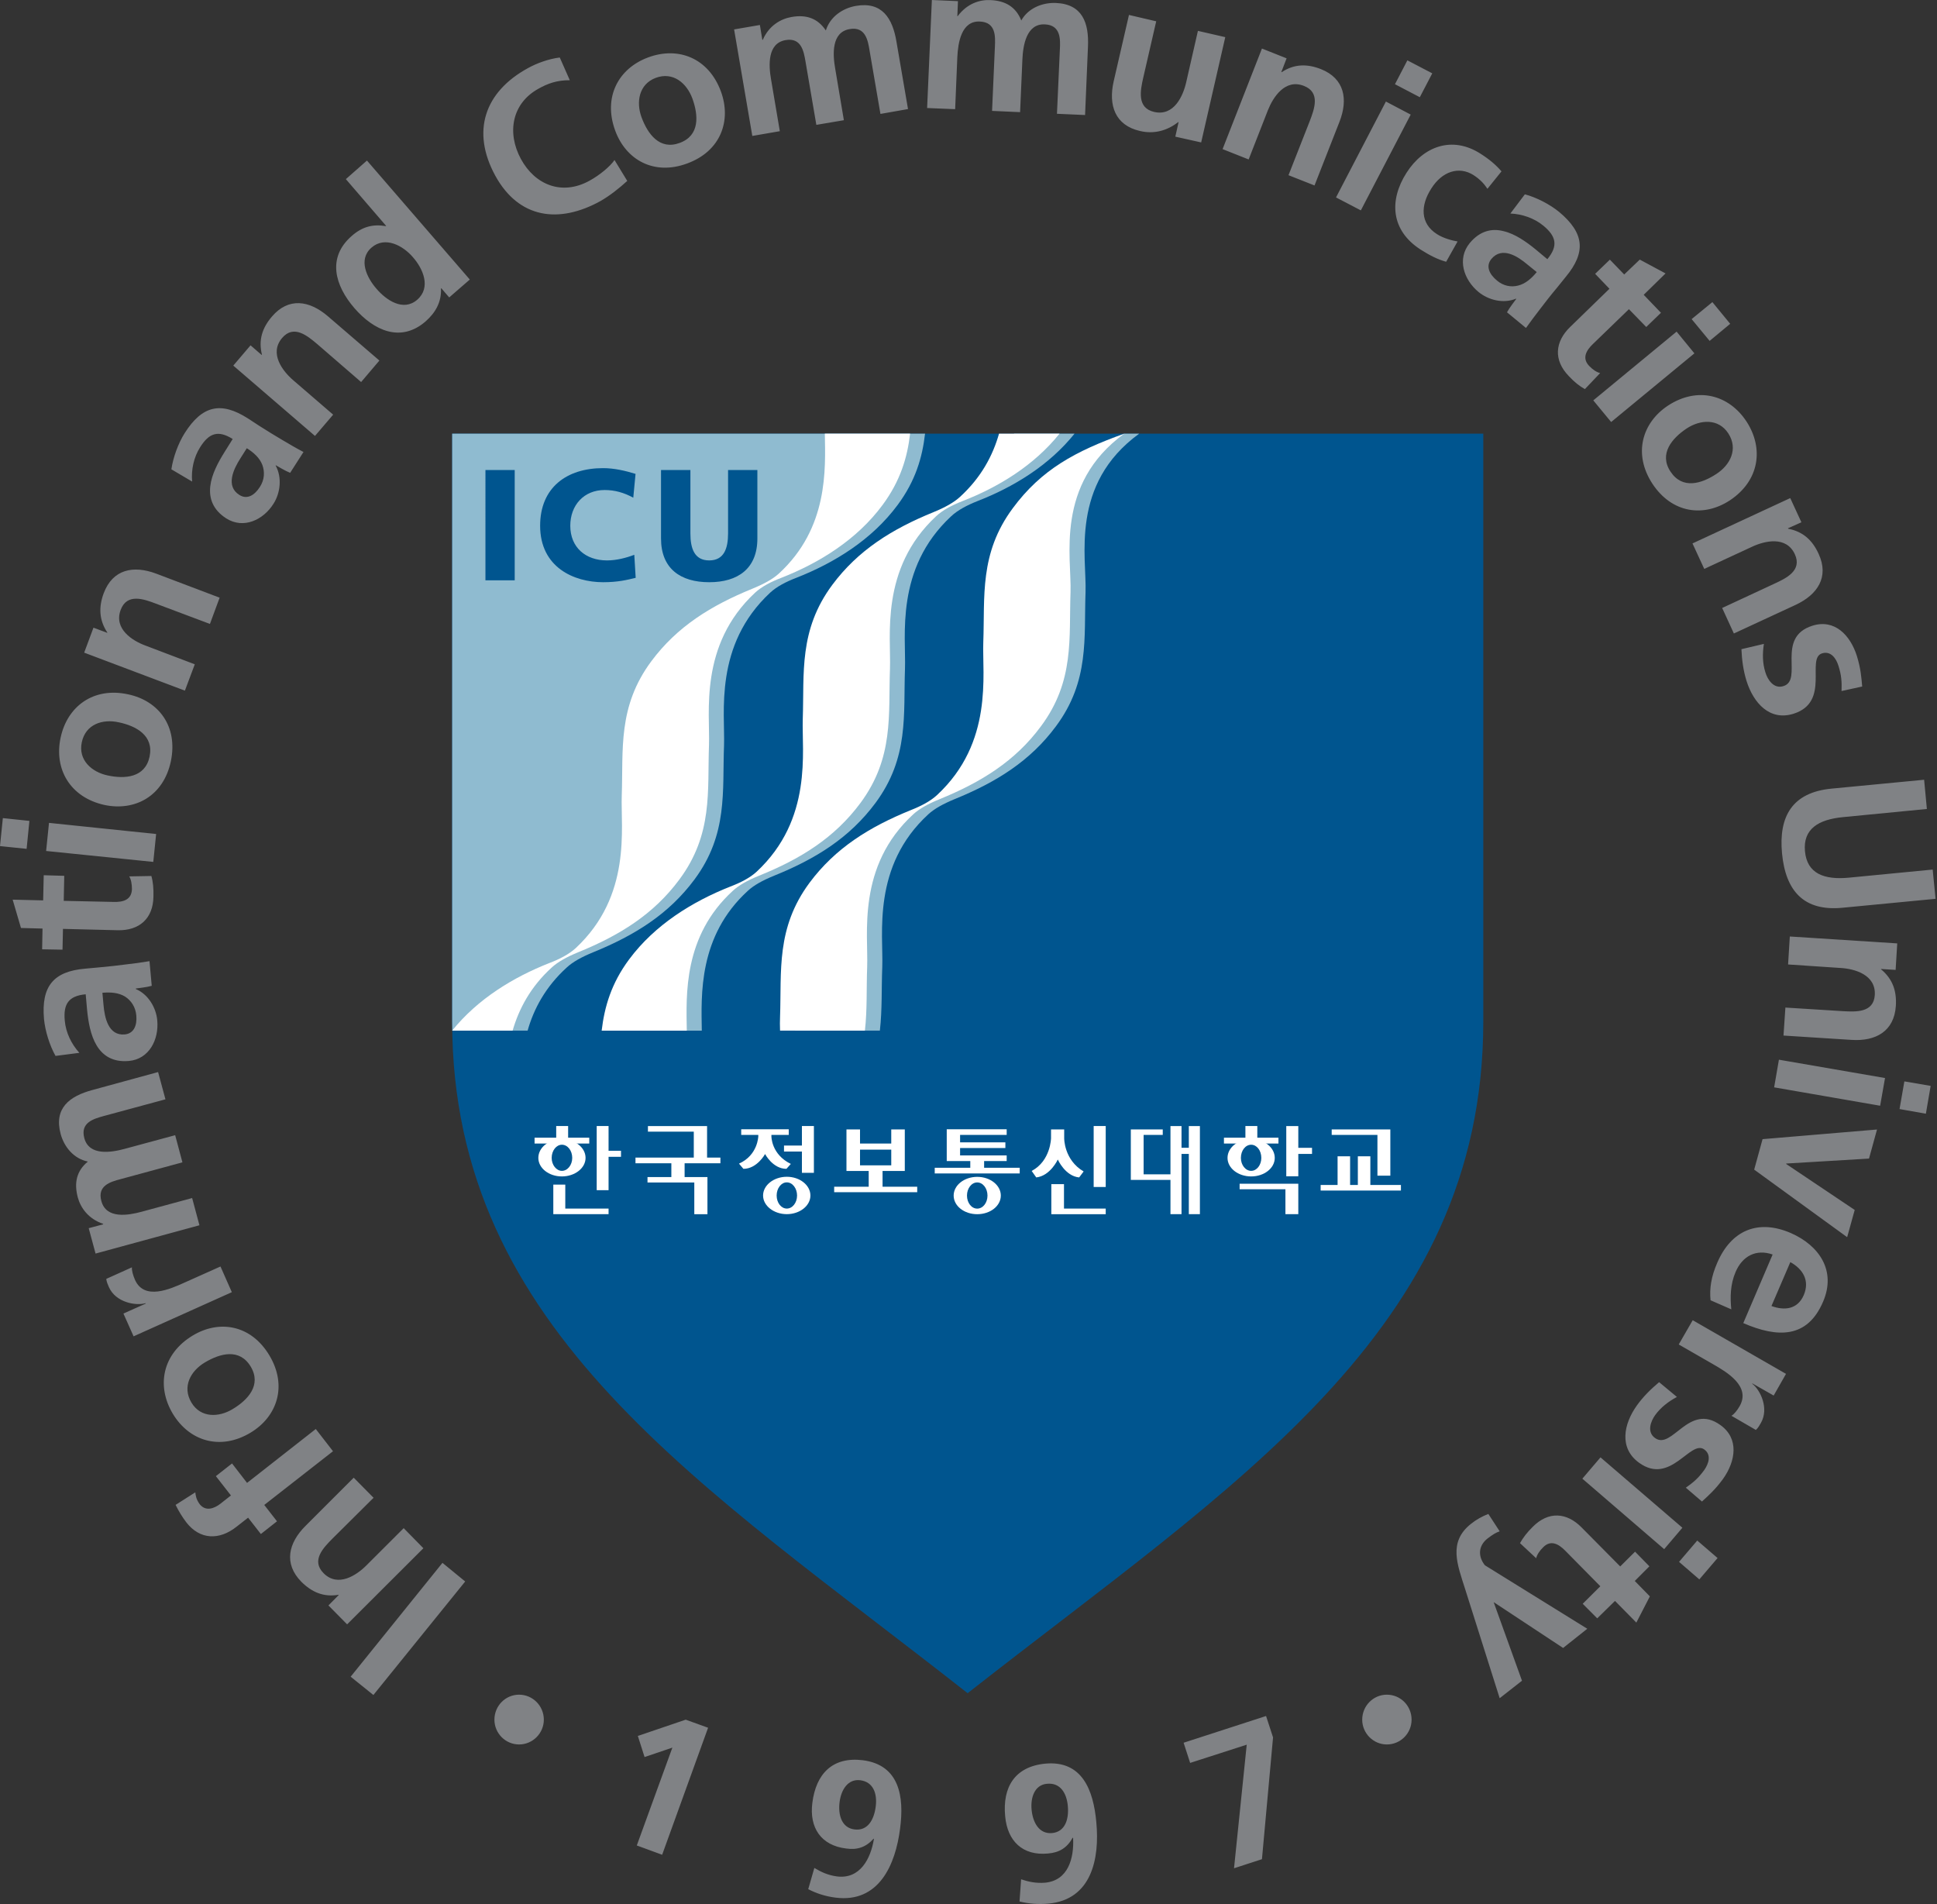         <svg
            width="814"
            height="800"
            viewBox="0 0 814 800"
            fill="none"
            xmlns="http://www.w3.org/2000/svg"
        >
            <rect x="0" y="0" width="814" height="800" fill="#333333" stroke="none"/>
            <path
                fillRule="evenodd"
                clipRule="evenodd"
                d="M190.016 182.215V429.282C190.016 559.373 295.484 624.058 406.638 711.428C517.883 624.058 623.333 559.373 623.333 429.284V182.216H190.014"
                fill="#00558F"
            />
            <path
                d="M156.91 712.182L147.356 704.499L185.938 656.662L195.492 664.488L156.91 712.182ZM145.873 682.502L138.022 674.55L142.345 670.186L142.225 670.084C135.96 671.142 131.038 668.972 126.652 664.626C119.124 656.996 121.185 648.296 128.402 641.116L148.648 620.876L156.988 629.319L139.804 646.378C135.918 650.306 130.638 655.627 135.984 661.008C142.005 667.088 149.849 661.863 153.933 657.774L169.644 642.083L177.924 650.519L145.87 682.5M111.052 632.332L116.402 639.203L109.623 644.548L104.265 637.678L99.314 641.547C92.152 647.191 84.027 647.03 78.299 639.646C76.563 637.349 75.054 634.89 73.792 632.303L82.077 627.03C82.221 628.202 82.371 629.954 83.944 632.046C86.388 635.078 89.837 633.966 92.63 631.819L97.044 628.339L90.717 620.226L97.509 614.896L103.823 623.064L132.702 600.422L139.942 609.762L111.052 632.331M97.784 592.047C92.003 595.563 84.373 595.874 80.44 589.309C76.464 582.63 80.099 576.054 86.053 572.478C92.571 568.591 100.684 566.427 105.365 574.206C109.993 581.937 104.193 588.215 97.784 592.047ZM105.365 601.918C116.474 595.198 120.874 582.319 113.216 569.506C105.461 556.545 92.08 554.434 80.948 561.173C68.153 568.909 65.695 582.409 72.607 593.99C79.513 605.494 92.57 609.643 105.367 601.918M56.141 561.483L51.867 551.91L61.247 547.725L61.152 547.558C57.116 548.747 48.632 547.282 45.768 540.807C45.325 539.779 44.799 538.631 44.649 537.351L55.448 532.485C55.292 533.681 55.889 535.821 56.721 537.734C60.613 546.506 71.555 541.609 77.485 538.925L92.654 532.138L97.425 542.93L56.141 561.483ZM40.159 526.71L37.279 516.043L43.369 514.417L43.34 514.225C37.033 512.097 33.852 507.373 32.704 503.158C31.071 497.03 32.131 491.995 36.931 488.049C30.952 486.854 26.964 481.867 25.493 476.486C22.587 465.664 29.099 460.6 38.873 457.976L66.437 450.442L69.528 461.897L43.501 468.941C39.395 470.101 33.655 471.625 35.436 478.221C37.463 485.759 46.712 484.253 52.392 482.71L73.612 476.97L76.661 488.378L50.616 495.451C46.521 496.539 40.781 498.118 42.599 504.647C44.62 512.251 53.839 510.679 59.525 509.131L80.744 503.379L83.811 514.817L40.159 526.71ZM52.428 434.633C45.516 435.261 43.956 427.525 43.501 422.252L43.035 417.128C46.521 416.834 49.815 417.074 52.536 418.717C55.149 420.416 56.949 423.088 57.283 426.664C57.653 430.854 56.267 434.25 52.429 434.633M33.349 442.37C30.019 438.693 27.651 433.874 27.216 428.804C26.581 421.934 28.769 418.425 36.016 417.766L36.596 424.302C37.08 429.205 38.025 434.962 40.589 439.22C43.167 443.542 47.4 446.382 54.132 445.784C62.712 445.03 66.82 436.75 66.089 428.774C65.636 423.412 62.299 417.766 57.092 415.566L57.068 415.345C58.468 415.106 61.463 414.868 63.764 414.209L62.825 403.849C59.345 404.446 56.225 404.846 52.799 405.236C49.475 405.672 46.079 406.066 41.545 406.473L35.747 407.005C22.473 408.152 17.284 414.389 18.492 428.194C18.988 433.193 20.829 439.22 23.335 443.661L33.349 442.37ZM26.461 390.288L26.271 399.022L17.703 398.868L17.869 390.15L8.812 389.91L5.32 378.006L18.139 378.313L18.372 367.746L26.999 367.992L26.785 378.509L47.8 378.962C51.747 379.065 55.293 378.109 55.448 373.601C55.448 371.514 55.088 369.457 54.305 368.232L63.609 368.064C64.327 370.545 64.565 373.265 64.481 376.757C64.327 386.037 58.468 391.053 49.475 390.856L26.461 390.288ZM19.383 357.553L20.591 345.745L65.612 350.42L64.421 362.145L19.383 357.553ZM-0.001 355.502L1.195 343.742L12.357 344.913L11.185 356.656L-0.001 355.502ZM45.157 325.798C38.587 324.383 32.787 319.396 34.371 311.887C35.975 304.269 43.119 301.997 49.875 303.487C57.283 305.033 64.709 309.087 62.856 317.943C60.96 326.761 52.5 327.396 45.157 325.798ZM43.956 338.234C56.721 340.901 68.673 334.534 71.793 319.909C74.885 305.093 66.604 294.428 53.839 291.736C39.275 288.575 28.261 296.771 25.463 309.979C22.665 323.067 29.385 335.043 43.956 338.234ZM35.377 274.224L39.275 263.731L45.08 265.901L45.093 265.752C41.572 260.432 41.453 254.96 43.587 249.239C47.377 239.181 56.04 237.425 65.613 241.017L92.297 251.128L88.22 262.159L65.577 253.652C60.376 251.672 53.368 249.161 50.708 256.257C47.724 264.271 55.7 269.263 61.141 271.253L81.857 279.121L77.703 290.183L35.377 274.224ZM100.547 207.93C94.722 204.217 98.142 197.089 101.007 192.617L103.716 188.324C106.693 190.203 109.132 192.408 110.268 195.399C111.308 198.297 111.17 201.556 109.216 204.593C106.962 208.133 103.811 210.028 100.547 207.93ZM80.744 202.34C80.301 197.401 81.415 192.109 84.123 187.876C87.836 181.982 91.627 180.583 97.784 184.456L94.323 189.993C91.68 194.215 88.923 199.332 88.363 204.3C87.8 209.317 89.396 214.167 95.088 217.82C102.328 222.405 110.651 218.471 114.932 211.667C117.813 207.159 118.597 200.641 115.841 195.613L115.912 195.493C117.198 196.2 119.68 197.76 121.933 198.668L127.536 189.915C124.373 188.259 121.64 186.639 118.681 184.894C115.43 182.98 112.215 181.007 109.037 178.974L104.181 175.8C92.893 168.607 84.995 170.316 77.595 182.005C74.885 186.31 72.751 192.182 72.021 197.192L80.744 202.339M98.036 153.611L105.283 145.098L109.933 149.115L110.077 149.002C108.534 142.802 110.268 137.678 114.268 133.02C121.222 124.847 129.981 126.216 137.724 132.823L159.433 151.49L151.756 160.523L133.436 144.679C129.197 141.086 123.458 136.26 118.561 142C113.006 148.523 118.812 155.967 123.225 159.764L140.008 174.227L132.368 183.166L98.034 153.611M158.213 121.331C154.213 116.758 150.362 109.075 156.102 104.051C161.813 99.064 169.369 103.215 173.489 108.028C177.765 112.847 181.268 120.788 175.325 125.947C169.454 131.035 162.273 126.096 158.213 121.331ZM188.773 124.967L197.429 117.456L154.208 67.46L145.341 75.263L162.274 94.916L162.154 95.012C156.713 94.074 152.222 95.251 147.804 99.143C137.329 108.274 140.766 119.998 148.916 129.444C157.072 138.862 168.401 144.152 178.894 135.004C183.032 131.351 185.568 126.884 185.316 121.194L185.436 121.092L188.773 124.967ZM263.593 76.018C260.202 79.097 256.363 82.164 252.322 84.488C234.953 94.074 218.062 91.939 208.096 73.751C198.021 55.205 203.558 38.642 221.853 28.627C225.422 26.643 230.493 24.735 235.234 24.161L239.455 33.71C234.109 33.65 230.122 35.103 226.266 37.286C215.181 43.383 212.885 55.682 218.906 66.803C224.861 77.744 236.185 82.283 247.689 75.951C251.921 73.655 256.411 69.942 258.241 67.234L263.593 76.016M269.59 49.248C267.27 42.947 268.447 35.385 275.574 32.711C282.845 30.021 288.547 34.887 290.958 41.363C293.546 48.496 294.109 56.963 285.637 60.047C277.23 63.186 272.191 56.334 269.59 49.248ZM258.546 54.923C263.037 67.114 274.767 73.888 288.787 68.68C302.891 63.52 307.459 50.69 302.951 38.415C297.779 24.377 285.05 19.433 272.435 24.102C259.897 28.706 253.345 40.782 258.546 54.923ZM308.499 12.359L319.334 10.499L320.362 16.742L320.554 16.718C323.226 10.619 328.213 7.929 332.559 7.151C338.795 6.039 343.585 7.635 347.053 12.802C348.834 6.973 354.215 3.426 359.679 2.482C370.645 0.569 375.106 7.623 376.743 17.609L381.58 45.823L369.994 47.868L365.421 21.221C364.738 16.994 363.715 11.031 357.031 12.227C349.349 13.537 349.946 22.942 350.969 28.747L354.627 50.505L343.058 52.461L338.502 25.83C337.779 21.614 336.769 15.683 330.102 16.855C322.413 18.206 323.011 27.563 324.033 33.399L327.71 55.12L316.147 57.118L308.499 12.359ZM391.607 0.001L402.567 0.479L402.31 6.823H402.43C406.44 1.406 411.822 -0.19 416.27 0.037C422.554 0.33 426.895 2.901 429.179 8.598C432.156 3.307 438.178 1.029 443.695 1.245C454.847 1.711 457.675 9.573 457.202 19.671L455.988 48.328L444.175 47.809L445.399 20.754C445.62 16.533 445.818 10.53 439.086 10.242C431.283 9.871 429.896 19.199 429.646 25.041L428.683 47.12L416.904 46.594L418.1 19.522C418.279 15.319 418.554 9.334 411.78 9.047C403.978 8.67 402.607 18.003 402.31 23.881L401.39 45.871L389.61 45.387L391.607 0.001ZM504.776 59.844L493.912 57.417L495.276 51.354L495.127 51.287C490.607 54.846 485.04 56.466 479.06 55.036C468.598 52.657 465.727 44.233 468 34.206L474.434 6.278L485.883 8.951L480.443 32.598C479.211 38.027 477.692 45.363 485.04 47.038C493.363 48.921 497.171 40.323 498.475 34.607L503.408 12.969L514.904 15.606L504.776 59.844ZM530.319 20.395L540.679 24.515L538.456 30.285L538.616 30.314C543.939 26.81 549.337 26.786 555.077 29.029C565.032 32.975 566.617 41.722 562.873 51.246L552.411 77.924L541.475 73.614L550.355 51.007C552.351 45.823 554.988 38.817 547.963 36.095C540.029 32.939 534.983 40.885 532.829 46.29L524.728 66.995L513.775 62.654L530.319 20.395ZM582.407 42.666L592.828 48.148L571.879 88.394L561.445 82.953L582.407 42.666ZM591.429 25.358L601.892 30.811L596.661 40.843L586.216 35.385L591.429 25.358ZM625.078 79.325C623.759 77.386 622.263 75.551 619.261 73.59C613.103 69.674 605.995 72.004 601.468 79.239C596.929 86.295 596.78 93.834 603.781 98.319C606.592 100.172 610.395 101.092 612.528 101.458L607.733 109.983C604.267 109.027 601.091 107.466 596.989 104.866C584.512 96.823 583.639 84.239 591.069 72.603C598.132 61.494 610.245 56.933 622.161 64.574C626.148 67.114 628.756 69.416 630.98 72.004L625.078 79.325ZM626.746 108.794C631.218 103.436 637.791 107.687 641.82 111.1L645.796 114.318C643.553 117.056 641.007 119.244 637.945 119.998C634.992 120.739 631.812 120.178 629.055 117.858C625.779 115.131 624.289 111.752 626.748 108.794M634.711 89.714C639.613 89.93 644.737 91.646 648.594 94.839C653.951 99.28 654.908 103.28 650.25 108.9L645.276 104.751C641.425 101.607 636.654 98.223 631.81 97.116C626.944 95.867 621.964 96.943 617.653 102.115C612.152 108.794 615.141 117.576 621.329 122.676C625.456 126.067 631.733 127.704 637.072 125.499L637.192 125.582C636.349 126.778 634.465 129.092 633.294 131.214L641.276 137.798C643.245 135.051 645.266 132.342 647.338 129.672C649.365 127.018 651.452 124.303 654.412 120.77L658.058 116.25C666.585 105.935 665.808 97.894 655.165 89.015C651.296 85.858 645.7 82.952 640.809 81.648L634.711 89.715M676.354 121.331L670.34 115.054L676.533 109.092L682.548 115.328L689.094 109.075L699.929 114.886L690.752 123.866L697.998 131.423L691.816 137.396L684.533 129.911L669.406 144.542C666.585 147.232 664.718 150.52 667.833 153.755C669.293 155.303 671.05 156.446 672.444 156.744L666.028 163.495C663.762 162.258 661.641 160.554 659.218 157.97C652.792 151.292 653.401 143.632 659.822 137.396L676.354 121.331ZM704.576 139.34L712.048 148.47L677.065 177.318L669.562 168.224L704.576 139.34ZM719.606 126.934L727.092 136.058L718.452 143.231L710.889 134.079L719.606 126.934ZM708.825 180.015C714.5 176.295 722.129 175.698 726.296 182.09C730.541 188.648 727.122 195.32 721.328 199.111C715.038 203.26 707.002 205.724 702.009 198.155C697.048 190.669 702.644 184.134 708.825 180.015ZM700.928 170.436C690.076 177.618 686.225 190.699 694.374 203.2C702.644 215.768 716.03 217.4 726.954 210.232C739.414 201.982 741.274 188.379 733.961 177.126C726.613 165.916 713.412 162.258 700.928 170.436ZM752.329 209.281L757.016 219.445L751.359 221.968L751.485 222.165C757.745 223.361 761.685 227.045 764.257 232.719C768.746 242.428 763.808 249.848 754.606 254.141L728.64 266.171L723.72 255.451L745.68 245.239C750.654 242.949 757.417 239.72 754.26 232.868C750.654 225.065 741.566 227.248 736.269 229.729L716.186 239.032L711.248 228.331L752.329 209.281ZM773.889 290.344C774.009 286.565 773.889 283.815 772.579 279.725C771.634 276.681 769.393 273.352 765.673 274.529C758.875 276.7 769.333 294.905 753.763 299.875C743.67 303.073 736.861 295.341 733.961 286.117C732.622 281.841 731.994 277.273 731.814 272.765L741.249 270.541C740.634 274.648 740.634 278.648 741.908 282.565C742.755 285.399 745.304 289.62 749.477 288.275C757.954 285.621 746.026 267.845 761.626 262.912C770.9 259.959 777.554 266.805 780.333 275.624C781.983 280.975 782.229 284.681 782.563 288.455L773.889 290.344ZM808.59 327.628L809.745 339.904L774.517 343.329C764.107 344.321 757.637 348.345 758.517 357.697C759.401 367.096 766.588 369.75 776.938 368.769L812.183 365.361L813.397 377.654L774.354 381.402C758.033 383.012 750.404 374.354 748.878 358.617C747.39 342.964 753.225 332.961 769.59 331.365L808.59 327.628ZM797.29 396.386L796.614 407.52L790.491 407.142V407.28C795.382 411.34 797.11 416.44 796.705 422.658C795.998 433.378 788.178 437.593 778.067 436.929L749.494 435.106L750.29 423.346L774.373 424.853C779.855 425.157 787.401 425.612 787.861 418.048C788.358 409.486 779.269 407.041 773.501 406.712L751.42 405.236L752.149 393.486L797.29 396.386ZM792.159 452.953L790.103 464.593L745.561 456.869L747.569 445.252L792.159 452.953ZM811.334 456.253L809.326 467.948L798.259 465.987L800.286 454.364L811.334 456.253ZM788.789 474.585L785.429 486.799L750.656 488.879L750.582 489.042L779.419 508.378L776.244 519.822L737.172 491.439L740.693 478.633L788.789 474.585ZM752.365 530.302C757.709 533.25 760.585 538.111 758.014 544.143C755.39 550.237 749.823 550.721 744.43 548.747L752.365 530.302ZM727.552 550.141C727.061 545.137 727.092 539.743 729.357 534.451C732.233 527.702 738.033 524.701 744.926 527.105L732.593 555.929C747.044 562.182 759.521 562.398 766.122 546.947C771.735 533.955 764.544 523.319 752.549 518.075C738.888 512.174 727.552 516.826 721.65 530.578C719.109 536.383 718.338 541.423 718.841 546.333L727.552 550.141ZM750.546 577.255L745.364 586.362L736.394 581.261L736.334 581.399C739.725 583.939 743.516 591.725 740.001 597.859C739.444 598.833 738.87 599.915 737.884 600.819L727.612 594.863C728.682 594.29 730.052 592.597 731.068 590.815C735.85 582.409 725.542 576.437 719.893 573.195L705.466 564.902L711.342 554.709L750.546 577.255ZM708.449 625.087C711.576 622.862 713.698 621.116 716.209 617.636C718.022 615.036 719.318 611.251 716.186 609.01C710.314 604.788 702.1 624.178 688.826 614.623C680.264 608.464 682.304 598.301 687.869 590.541C690.494 586.846 693.83 583.587 697.226 580.741L704.7 586.947C701.036 588.933 697.854 591.39 695.517 594.642C693.77 597.105 691.924 601.661 695.517 604.215C702.728 609.398 709.698 589.189 722.972 598.762C730.888 604.399 729.436 613.87 724.072 621.41C720.818 625.858 718.021 628.339 715.229 630.886L708.449 625.087ZM707.002 641.906L699.349 650.903L664.964 621.29L672.588 612.339L707.002 641.906ZM721.789 654.635L714.122 663.608L705.602 656.243L713.25 647.286L721.789 654.635ZM680.874 658.168L687.116 651.962L693.137 658.114L686.997 664.267L693.334 670.747L687.654 681.76L678.681 672.65L671.212 679.979L665.113 673.856L672.521 666.491L657.688 651.466C654.98 648.727 651.673 646.892 648.516 650.096C646.985 651.579 645.88 653.266 645.556 654.718L638.764 648.38C639.996 646.174 641.682 643.896 644.176 641.468C650.716 634.922 658.34 635.4 664.617 641.756L680.874 658.168ZM627.823 673.247L627.733 673.288L639.596 706.184L630.221 713.534L615.704 667.668C612.469 657.415 608.481 647.944 618.149 640.284C620.344 638.515 622.837 637.128 625.456 636.106L630.221 643.412C628.732 643.896 627.285 644.751 624.953 646.551C621.288 649.57 621.007 653.858 623.997 657.671L667.038 684.351L656.874 692.422L627.823 673.247ZM288.154 722.55L297.565 725.946L278.258 779.313L267.605 775.403L282.557 734.292L270.874 738.256L268.047 729.383L288.154 722.55ZM359.094 768.665C353.749 768.025 352.129 762.649 352.827 757.161C353.462 752.103 356.278 747.356 361.503 747.996C367.063 748.707 368.678 753.693 368.021 758.973C367.32 764.659 364.607 769.376 359.094 768.665ZM339.645 793.771C343.23 795.628 347.117 796.83 351.125 797.321C369.335 799.641 376.338 783.54 378.262 768.223C379.99 755.063 378.102 741.592 362.579 739.589C349.869 738.029 342.915 745.275 341.379 757.501C340.039 767.905 344.99 775.403 355.573 776.683C360.338 777.381 363.967 776.091 367.123 772.539L367.255 772.688C365.886 781.029 361.414 789.621 351.746 788.419C347.913 787.905 345.031 786.541 342.221 784.849L339.645 793.769M442.136 770.195C436.706 770.692 434.003 765.783 433.507 760.283C433.054 755.224 434.782 749.932 439.995 749.484C445.603 748.94 448.24 753.448 448.736 758.769C449.256 764.413 447.606 769.663 442.136 770.196M428.443 798.943C432.393 799.915 436.477 800.22 440.527 799.845C458.768 798.207 462.164 780.916 460.712 765.628C459.51 752.336 454.876 739.588 439.266 741.024C426.506 742.256 421.244 750.848 422.404 763.104C423.331 773.531 429.735 779.804 440.378 778.787C445.155 778.399 448.46 776.389 450.787 772.12L450.96 772.293C451.396 780.76 448.898 790.147 439.175 791.049C435.384 791.349 432.198 790.667 429.108 789.621L428.443 798.941M497.399 732.242L532.047 721.007L534.983 729.999L530.319 781.172L518.581 784.987L523.921 733.06L500.143 740.719L497.399 732.242ZM228.537 722.55C228.537 728.271 223.857 732.964 218.146 732.964C212.413 732.964 207.773 728.271 207.773 722.55C207.773 716.732 212.413 712.05 218.146 712.05C223.856 712.05 228.537 716.732 228.537 722.55ZM593.199 722.55C593.199 728.271 588.589 732.964 582.801 732.964C577.116 732.964 572.452 728.271 572.452 722.55C572.452 716.732 577.116 712.05 582.801 712.05C588.588 712.05 593.199 716.732 593.199 722.55Z"
                fill="#808285"
            />
            <path
                fillRule="evenodd"
                clipRule="evenodd"
                d="M190.018 182.215V429.283C190.018 430.544 190.045 431.788 190.064 433.037H221.723C224.3 423.943 229.215 414.646 238.213 406.473C240.706 404.165 244.372 402.121 249.311 400.1C266.673 393.009 280.974 384.172 291.861 369.512C306.008 350.451 303.508 332.4 304.268 313.166C304.74 299.636 299.898 271.133 323.635 249.036C326.415 246.452 330.349 244.426 334.684 242.764C350.594 236.522 366.395 226.794 377.211 212.176C384.756 202.029 387.614 192.122 388.738 182.215H190.018ZM253.406 196.695C258.124 196.695 262.656 197.76 267.08 199.111L266.129 209.119C262.153 206.955 258.327 205.891 254.076 205.891C245.365 205.891 239.654 212.283 239.654 220.898C239.654 229.998 246.076 235.468 255.08 235.468C259.086 235.468 263.228 234.381 266.553 233.108L267.139 242.788C263.629 243.63 259.743 244.628 253.453 244.628C241.214 244.628 226.984 238.398 226.984 220.898C226.984 204.798 238.214 196.695 253.406 196.695ZM204.002 197.49H216.3V243.84H204.001L204.002 197.49ZM277.787 197.49H290.135V224.15C290.135 230.35 291.761 235.469 298.039 235.469C304.311 235.469 305.961 230.351 305.961 224.15V197.49H318.277V226.256C318.277 238.943 310.063 244.629 298.039 244.629C285.979 244.629 277.787 238.943 277.787 226.256V197.49Z"
                fill="#8FBBD0"
            />
            <path
                d="M287.699 488.761H302.742V486.374H297.139V473.15H272.286V475.494H291.555V486.374H267.054V488.761H282.127V494.561H272.106V496.843H291.771V510.163H297.295V494.559H287.699V488.761ZM370.883 491.995H380.23V474.542H374.537V480.479H361.414V474.543H355.715V491.995H365.062V498.614H350.55V500.934H385.449V498.614H370.885L370.883 491.995ZM361.414 483.039H374.538V489.634H361.414V483.039ZM447.211 478.219V474.543H441.687V478.219C441.687 478.219 441.543 487.769 433.55 491.995L435.475 494.715C441.395 494.065 444.527 487.195 444.527 487.195C444.527 487.195 447.607 494.166 453.5 494.715L455.384 492.21C447.068 487.326 447.211 478.219 447.211 478.219ZM459.6 473.114H464.664V498.734H459.6V473.114ZM447.127 497.537H441.807V510.166H464.664V507.803H447.127V497.537ZM499.587 482.267H496.52V473.15H491.874V493.413H480.592V476.862H488.632V474.542H475.211V495.75H491.874V510.147H496.52V484.845H499.587V510.147H504.244V473.15H499.587V482.267ZM588.721 500.234V497.878H575.872V485.838H570.616V497.878H567.364V485.838H562.103V497.878H554.988V500.234H588.721Z"
                fill="white"
            />
            <path
                d="M578.849 476.862V493.981H584.272V474.543H559.627V476.863L578.849 476.862ZM413.563 487.846H423.045V485.459H403.463V482.363H422.497V479.983H403.465V476.863H423.046V474.483H397.857V487.846H407.751V490.65H392.81V493.054H428.523V490.65H413.563V487.846ZM410.662 494.477C405.179 494.477 400.761 498.017 400.761 502.339C400.761 506.691 405.179 510.166 410.662 510.166C416.169 510.166 420.582 506.691 420.582 502.339C420.582 498.017 416.169 494.477 410.662 494.477ZM410.662 507.822C408.271 507.822 406.363 505.401 406.363 502.339C406.363 499.302 408.27 496.819 410.662 496.819C413.054 496.819 414.979 499.302 414.979 502.339C414.979 505.401 413.054 507.822 410.662 507.822ZM336.995 481.317H329.469V483.834H336.995V492.778H342.03V473.114H336.995V481.317Z"
                fill="white"
            />
            <path
                d="M324.177 477.418V476.862H331.459V474.483H311.483V476.862H318.665V477.418C318.665 477.418 318.521 485.365 310.551 488.922L312.41 491.105C318.157 491.105 321.517 484.886 321.517 484.886C321.517 484.886 324.727 491.105 330.49 491.105L332.333 489.042C324.057 485.006 324.177 477.418 324.177 477.418ZM330.646 494.441C325.169 494.441 320.673 497.993 320.673 502.321C320.673 506.614 325.169 510.147 330.646 510.147C336.123 510.147 340.566 506.614 340.566 502.321C340.566 497.993 336.123 494.441 330.646 494.441ZM330.646 507.803C328.273 507.803 326.377 505.346 326.377 502.321C326.377 499.302 328.273 496.79 330.646 496.79C333.038 496.79 334.957 499.302 334.957 502.321C334.957 505.347 333.037 507.803 330.646 507.803ZM255.742 473.114H250.756V500.079H255.742V486.046H260.968V483.517H255.741L255.742 473.114ZM237.554 497.735H232.52V510.149H255.742V507.803H237.554V497.735ZM243.037 480.479H247.629V478.034H238.749V473.114H233.74V478.034H224.646V480.479H243.037Z"
                fill="white"
            />
            <path
                d="M236.125 478.633C230.649 478.633 226.23 482.125 226.23 486.513C226.23 490.812 230.649 494.297 236.125 494.297C241.578 494.297 246.074 490.812 246.074 486.513C246.074 482.125 241.578 478.633 236.125 478.633ZM236.125 491.953C233.8 491.953 231.832 489.473 231.832 486.513C231.832 483.422 233.8 480.977 236.125 480.977C238.534 480.977 240.472 483.422 240.472 486.513C240.472 489.473 238.534 491.953 236.125 491.953ZM545.595 473.15H540.541V494.243H545.595V484.844H551.364V482.268H545.595V473.15ZM520.932 499.678H540.184V510.147H545.595V497.358H520.932V499.678ZM532.71 480.48H537.253V478.034H528.37V473.114H523.366V478.034H514.348V480.48H532.71Z"
                fill="white"
            />
            <path
                d="M525.787 478.633C520.292 478.633 515.85 482.125 515.85 486.513C515.85 490.812 520.292 494.297 525.787 494.297C531.28 494.297 535.7 490.812 535.7 486.513C535.7 482.125 531.282 478.633 525.787 478.633ZM525.787 491.953C523.39 491.953 521.47 489.473 521.47 486.513C521.47 483.422 523.39 480.977 525.787 480.977C528.172 480.977 530.055 483.422 530.055 486.513C530.055 489.473 528.172 491.953 525.787 491.953Z"
                fill="white"
            />
            <path
                d="M426.159 182.215C423.54 191.327 414.112 200.331 405.071 208.552C402.567 210.83 398.914 212.868 394.011 214.908C376.654 221.951 366.938 231.164 356.038 245.765C341.886 264.801 344.35 282.835 343.62 302.08C343.154 315.629 343.404 343.837 319.669 365.984C316.913 368.524 312.973 370.588 308.595 372.273C292.71 378.449 281.529 388.524 270.659 403.118C263.167 413.241 260.286 423.13 259.131 433.038H294.922C294.701 418.126 293.391 393.361 314.287 374.276C316.781 371.98 320.422 369.929 325.349 367.926C342.749 360.896 357.031 352.029 367.9 337.387C382.047 318.301 379.614 300.269 380.307 281.035C380.803 267.492 375.966 238.996 399.708 216.923C402.459 214.334 406.399 212.283 410.751 210.55C425.824 204.69 440.814 195.614 451.558 182.215H426.159Z"
                fill="#8FBBD0"
            />
            <path
                d="M478.715 182.215H472.388C472.388 182.215 442.47 199.351 431.911 213.544C417.742 232.575 420.204 250.662 419.528 269.884C419.062 283.377 419.248 311.569 395.559 333.739C392.779 336.311 388.826 338.355 384.439 340.089C367.123 347.115 357.354 356.297 346.519 370.923C332.379 390.007 334.812 408.033 334.119 427.285C334.059 429.202 334.059 431.12 334.119 433.037H369.754C370.764 424.218 370.4 415.345 370.764 406.288C371.272 392.668 366.256 363.992 390.166 342.092C392.659 339.813 396.331 337.763 401.21 335.755C418.614 328.663 432.91 319.821 443.756 305.155C457.925 286.093 455.48 268.067 456.185 248.808C456.729 234.339 449.471 203.512 478.715 182.215Z"
                fill="#8FBBD0"
            />
            <path
                d="M346.627 182.215C346.885 197.144 348.165 221.843 327.303 241C324.786 243.284 321.175 245.304 316.207 247.343C298.867 254.399 284.513 263.271 273.69 277.865C259.514 296.945 261.971 315.012 261.285 334.247C260.787 347.813 265.625 376.28 241.925 398.384C239.121 400.924 235.21 402.993 230.805 404.661C215.766 410.586 200.801 419.656 190.016 433.037H215.42C218.062 423.944 222.905 414.646 231.904 406.473C234.445 404.165 238.074 402.12 242.989 400.1C260.375 393.008 274.682 384.172 285.517 369.511C299.681 350.451 297.237 332.4 297.941 313.165C298.443 299.635 293.607 271.133 317.307 249.035C320.111 246.452 324.033 244.426 328.391 242.764C344.271 236.522 360.086 226.794 370.885 212.175C378.399 202.028 381.318 192.122 382.454 182.215H346.627Z"
                fill="white"
            />
            <path
                d="M419.834 182.215C417.234 191.327 412.396 200.6 403.362 208.834C400.882 211.087 397.229 213.174 392.282 215.194C374.926 222.25 360.589 231.164 349.743 245.765C335.621 264.801 338.013 282.835 337.354 302.08C336.887 315.629 341.683 344.136 317.989 366.246C315.19 368.824 311.245 370.862 306.843 372.53C291.006 378.808 275.209 388.524 264.369 403.118C256.842 413.241 254.014 423.13 252.842 433.038H288.614C288.381 418.126 287.066 393.361 307.974 374.276C310.467 371.98 314.085 369.929 319.023 367.926C336.422 360.896 350.741 352.029 361.593 337.387C375.727 318.301 373.294 300.269 373.999 281.035C374.507 267.492 369.677 238.996 393.371 216.923C396.151 214.334 400.043 212.283 404.457 210.55C419.529 204.69 434.5 195.614 445.25 182.215H419.834Z"
                fill="white"
            />
            <path
                d="M472.43 182.215C451.916 189.58 437.656 197.246 425.603 213.544C411.494 232.575 413.927 250.662 413.215 269.884C412.719 283.377 417.544 311.933 393.831 334.008C391.039 336.608 387.147 338.653 382.758 340.381C365.359 347.455 351.065 356.297 340.182 370.923C326.054 390.007 328.489 408.033 327.806 427.285C327.71 429.013 327.746 430.914 327.806 433.037H363.464C364.475 424.218 364.074 415.345 364.415 406.288C364.94 392.668 359.931 363.992 383.84 342.092C386.346 339.813 389.987 337.763 394.931 335.755C412.27 328.663 426.638 319.821 437.447 305.155C451.642 286.093 449.167 268.067 449.878 248.808C450.386 234.339 443.186 203.512 472.43 182.215Z"
                fill="white"
            />
        </svg>